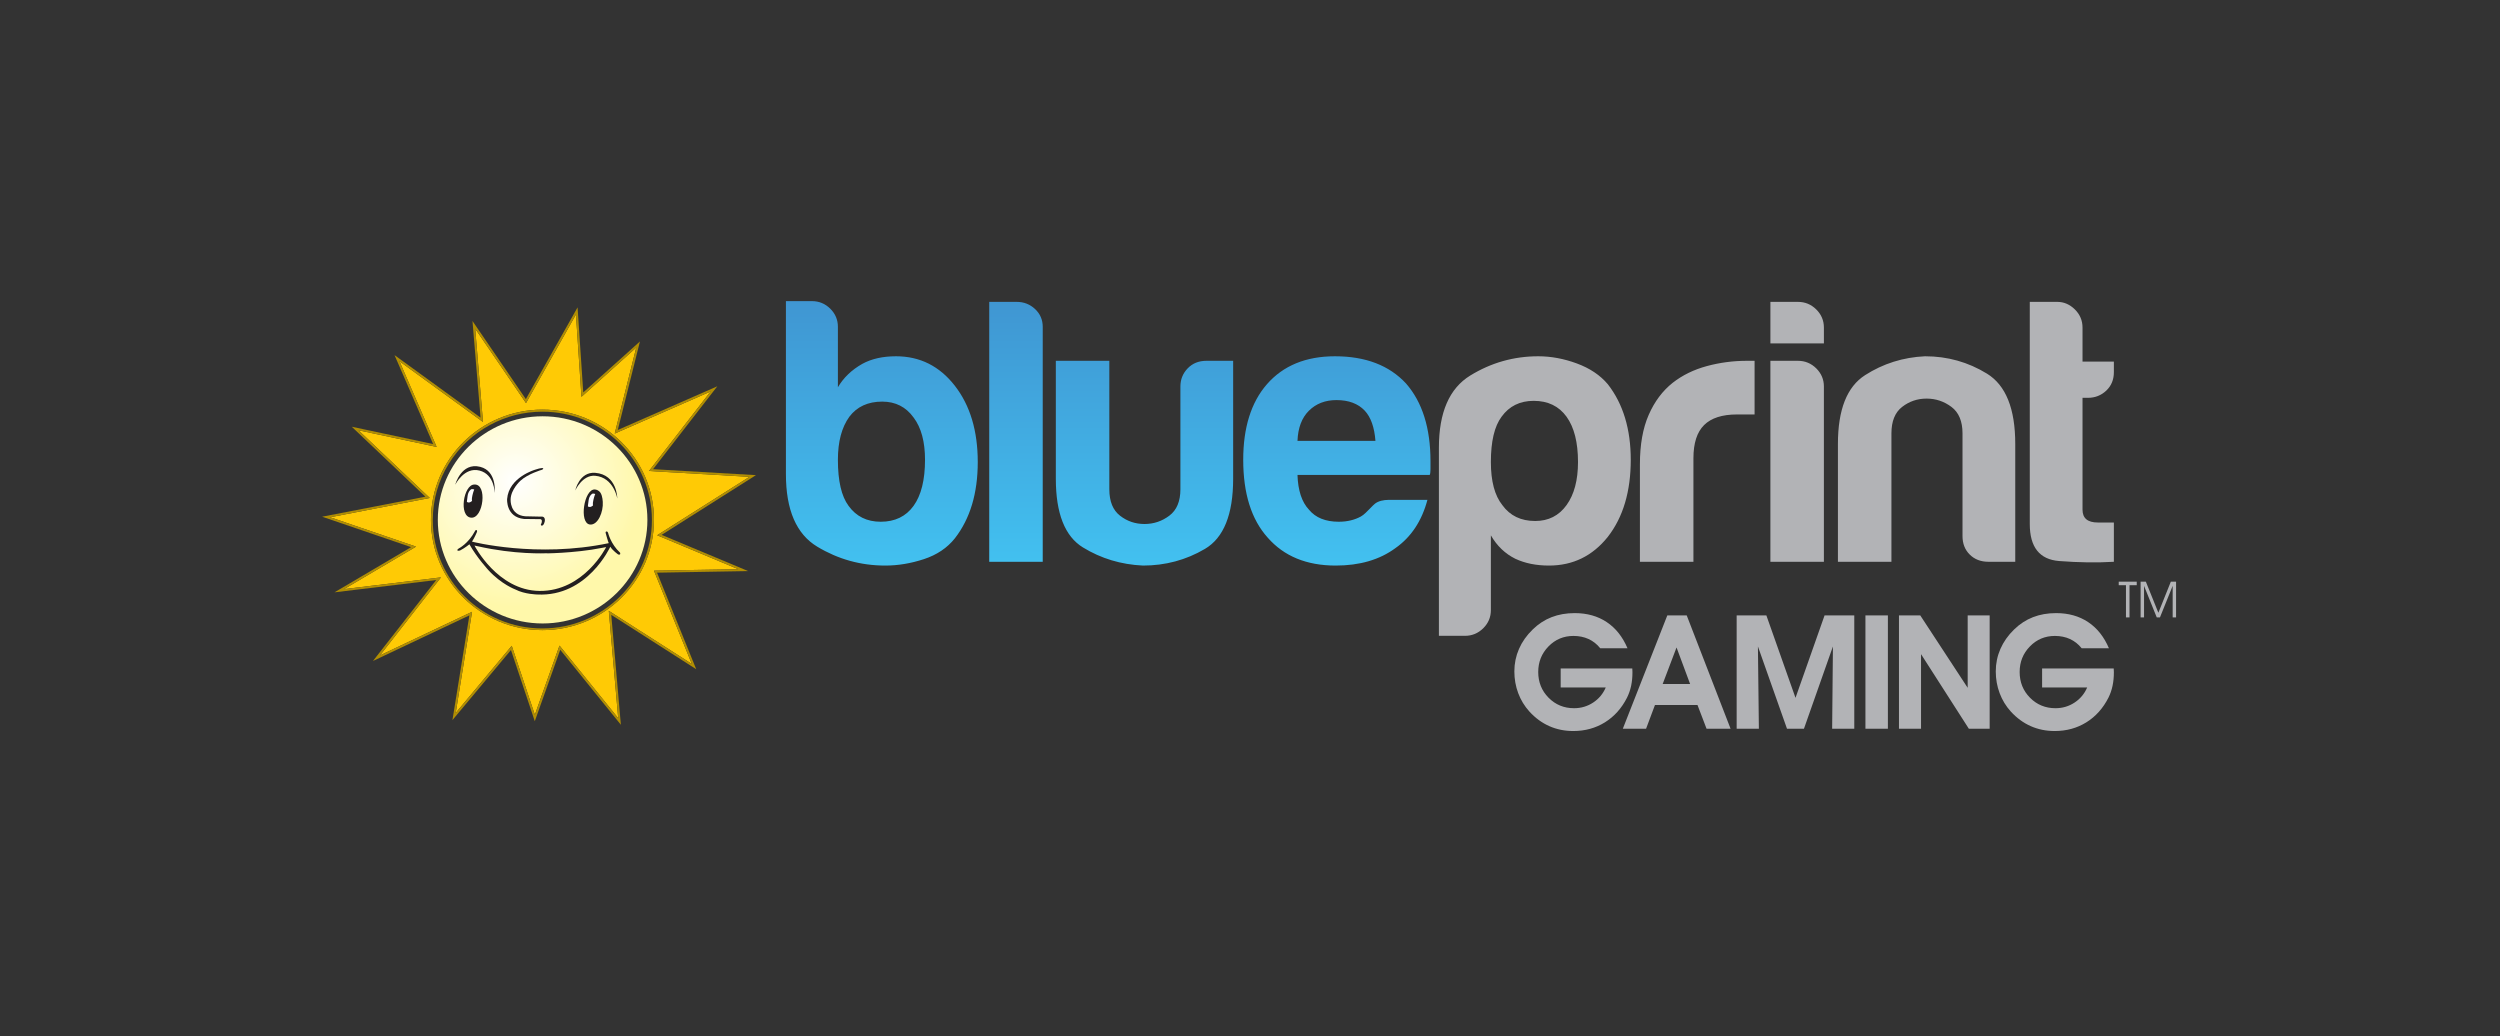 <svg width="357" height="148" viewBox="0 0 357 148" fill="none" xmlns="http://www.w3.org/2000/svg">
<rect x="0" y="0" width="357" height="148" fill="#333333" stroke="none"/>
<path fill-rule="evenodd" clip-rule="evenodd" d="M112.229 67.707V43H115.94C116.958 43 117.832 43.361 118.56 44.079C119.286 44.798 119.652 45.662 119.652 46.668V55.3C120.452 53.934 121.616 52.818 123.144 51.955C124.454 51.237 126.053 50.876 127.947 50.876C131.365 50.876 134.168 52.278 136.35 55.084C138.534 57.889 139.624 61.523 139.624 65.981C139.624 70.442 138.534 74.074 136.35 76.879C135.26 78.246 133.786 79.236 131.931 79.846C130.074 80.456 128.236 80.763 126.419 80.763C122.927 80.763 119.687 79.864 116.704 78.065C113.719 76.269 112.229 72.815 112.229 67.707ZM119.652 65.658C119.652 68.678 120.159 70.874 121.179 72.24C122.27 73.75 123.798 74.505 125.762 74.505C127.8 74.505 129.365 73.75 130.456 72.24C131.547 70.729 132.093 68.535 132.093 65.658C132.093 63.068 131.547 61.055 130.456 59.615C129.365 58.105 127.873 57.35 125.982 57.35C123.943 57.35 122.379 58.069 121.289 59.507C120.196 61.018 119.652 63.068 119.652 65.658ZM177.532 65.658C177.532 61.055 178.66 57.458 180.916 54.868C183.244 52.208 186.482 50.876 190.63 50.876C194.996 50.876 198.379 52.17 200.781 54.761C203.108 57.422 204.274 61.125 204.274 65.874V66.629V67.06C204.274 67.422 204.236 67.673 204.164 67.817H185.281C185.353 70.046 185.9 71.701 186.919 72.78C187.864 73.93 189.283 74.505 191.176 74.505C192.413 74.505 193.458 74.235 194.342 73.751C194.76 73.52 195.248 73.016 195.672 72.577C195.938 72.303 196.178 72.054 196.36 71.915C196.833 71.557 197.506 71.377 198.379 71.377H203.838C203.035 74.398 201.508 76.701 199.252 78.282C196.996 79.937 194.159 80.763 190.739 80.763C186.592 80.763 183.353 79.433 181.025 76.772C178.697 74.181 177.532 70.479 177.532 65.658ZM190.848 57.133C189.246 57.133 187.937 57.638 186.918 58.645C185.899 59.652 185.353 61.091 185.281 62.96H196.414C196.267 61.018 195.759 59.58 194.887 58.645C193.939 57.638 192.594 57.133 190.848 57.133ZM141.262 43.108V80.223H148.902V46.668C148.902 45.662 148.537 44.818 147.81 44.133C147.081 43.45 146.209 43.108 145.191 43.108H141.262ZM169.599 52.602C170.29 51.884 171.183 51.523 172.274 51.523H176.094V68.356C176.094 73.464 174.746 76.808 172.055 78.389C169.362 79.972 166.416 80.763 163.215 80.763C160.084 80.618 157.228 79.757 154.646 78.174C152.063 76.592 150.772 73.318 150.772 68.356V51.523H158.412V69.866C158.412 71.592 158.92 72.851 159.939 73.641C160.958 74.434 162.122 74.828 163.433 74.828C164.742 74.828 165.924 74.434 166.979 73.641C168.033 72.851 168.562 71.592 168.562 69.866V55.192C168.562 54.185 168.907 53.323 169.599 52.602Z" fill="url(#paint0_linear_372_1270)"/>
<path fill-rule="evenodd" clip-rule="evenodd" d="M256.741 51.523H252.812V80.223H260.452V55.192C260.452 54.185 260.087 53.323 259.361 52.602C258.633 51.884 257.76 51.523 256.741 51.523ZM256.742 43.108H252.813V49.041H260.453V46.776C260.453 45.77 260.088 44.906 259.362 44.187C258.634 43.468 257.761 43.108 256.742 43.108ZM225.339 65.981C225.339 63.176 224.793 61.018 223.702 59.507C222.611 57.997 221.045 57.241 219.009 57.241C217.044 57.241 215.516 57.997 214.425 59.507C213.405 60.874 212.897 63.032 212.897 65.981C212.897 68.716 213.442 70.767 214.534 72.131C215.625 73.642 217.189 74.398 219.227 74.398C221.118 74.398 222.611 73.642 223.702 72.131C224.793 70.621 225.339 68.571 225.339 65.981ZM212.897 87.128C212.897 88.135 212.531 88.998 211.805 89.718C211.077 90.436 210.204 90.797 209.185 90.797H205.475V63.931C205.475 58.897 206.964 55.462 209.95 53.627C212.933 51.793 216.171 50.876 219.664 50.876C221.483 50.876 223.321 51.218 225.176 51.902C227.031 52.587 228.505 53.574 229.597 54.868C231.78 57.673 232.872 61.271 232.872 65.658C232.872 70.19 231.78 73.858 229.597 76.663C227.414 79.397 224.612 80.763 221.193 80.763C219.372 80.763 217.771 80.44 216.389 79.792C214.933 79.073 213.769 77.958 212.897 76.447V87.128ZM234.18 80.223V66.305C234.18 63.5 234.597 61.145 235.437 59.238C236.271 57.333 237.418 55.804 238.874 54.653C240.255 53.574 241.876 52.783 243.732 52.278C245.587 51.776 247.497 51.523 249.463 51.523H250.008H250.554V59.184H248.043C245.932 59.184 244.368 59.688 243.35 60.694C242.329 61.703 241.821 63.283 241.821 65.442V80.223H234.18ZM287.778 80.223H283.959C282.866 80.223 281.974 79.882 281.285 79.197C280.591 78.516 280.246 77.634 280.246 76.556V61.881C280.246 60.156 279.719 58.897 278.665 58.105C277.608 57.315 276.426 56.919 275.116 56.919C273.807 56.919 272.642 57.315 271.624 58.105C270.604 58.897 270.096 60.156 270.096 61.881V80.223H262.455V63.392C262.455 58.501 263.746 55.229 266.33 53.574C268.912 51.919 271.769 51.021 274.899 50.876C278.099 50.876 281.047 51.703 283.74 53.357C286.432 55.013 287.778 58.357 287.778 63.392V80.223ZM294.056 80.116C296.857 80.332 299.458 80.367 301.861 80.223V74.614H299.568C298.112 74.614 297.384 74.003 297.384 72.78V56.81H298.149C299.166 56.81 300.041 56.47 300.769 55.786C301.495 55.104 301.861 54.221 301.861 53.142V51.632H297.384V46.776C297.384 45.77 297.02 44.906 296.294 44.188C295.565 43.468 294.728 43.108 293.783 43.108H289.853V74.829C289.853 78.139 291.253 79.899 294.056 80.116Z" fill="#B2B3B6"/>
<path fill-rule="evenodd" clip-rule="evenodd" d="M305.679 83.063V88.167H306.169V83.659L307.984 88.167H308.441L310.257 83.659V88.167H310.743V83.063H309.995L308.215 87.501L306.427 83.063H305.679ZM233.103 95.732C233.096 95.61 233.092 95.519 233.092 95.46H222.865V98.174H229.3C228.911 99.078 228.309 99.797 227.495 100.331C226.681 100.865 225.775 101.132 224.778 101.132C223.337 101.132 222.125 100.633 221.138 99.636C220.152 98.638 219.659 97.413 219.659 95.96C219.659 94.529 220.146 93.313 221.121 92.312C222.096 91.311 223.285 90.811 224.688 90.811C225.482 90.811 226.201 90.958 226.842 91.25C227.484 91.543 228.041 91.982 228.513 92.568H232.406C231.708 90.93 230.718 89.684 229.435 88.832C228.153 87.979 226.63 87.552 224.868 87.552C223.66 87.552 222.56 87.745 221.566 88.131C220.572 88.516 219.67 89.106 218.86 89.899C218.005 90.73 217.356 91.65 216.913 92.662C216.471 93.675 216.25 94.744 216.25 95.871C216.25 96.968 216.434 98.006 216.801 98.985C217.168 99.964 217.701 100.839 218.399 101.609C219.239 102.529 220.183 103.222 221.234 103.689C222.284 104.157 223.428 104.39 224.665 104.39C226.345 104.39 227.851 103.977 229.182 103.15C230.514 102.323 231.565 101.15 232.338 99.63C232.6 99.104 232.795 98.542 232.923 97.945C233.051 97.349 233.114 96.702 233.114 96.004C233.114 95.945 233.111 95.854 233.103 95.732ZM241.346 97.673L239.41 92.457L237.43 97.673H241.346ZM236.328 100.676L235.057 104.068H231.737L238.094 87.875H240.862L247.128 104.068H243.697L242.403 100.676H236.328ZM247.994 104.067H251.167L251.031 92.312L255.184 104.067H257.602L261.742 92.312L261.63 104.067H264.791V87.875H260.55L256.398 99.653L252.236 87.875H247.994V104.067ZM266.384 104.068H269.591V87.875H266.384V104.068ZM271.173 104.067H274.324V93.413L281.153 104.067H284.123V87.875H280.984V98.218L274.211 87.875H271.173V104.067ZM301.839 95.46C301.839 95.519 301.843 95.61 301.85 95.732C301.858 95.854 301.861 95.945 301.861 96.004C301.861 96.702 301.798 97.349 301.67 97.945C301.542 98.542 301.347 99.104 301.085 99.63C300.312 101.15 299.261 102.323 297.929 103.15C296.597 103.977 295.092 104.39 293.411 104.39C292.175 104.39 291.03 104.157 289.981 103.689C288.93 103.222 287.985 102.529 287.145 101.609C286.447 100.839 285.915 99.964 285.548 98.985C285.18 98.006 284.996 96.968 284.996 95.871C284.996 94.744 285.217 93.675 285.66 92.662C286.103 91.65 286.751 90.73 287.606 89.899C288.417 89.106 289.319 88.516 290.312 88.131C291.306 87.745 292.406 87.552 293.614 87.552C295.377 87.552 296.9 87.979 298.182 88.832C299.465 89.684 300.455 90.93 301.153 92.568H297.26C296.787 91.982 296.23 91.543 295.589 91.25C294.948 90.958 294.229 90.811 293.435 90.811C292.032 90.811 290.843 91.311 289.868 92.312C288.893 93.313 288.406 94.529 288.406 95.96C288.406 97.413 288.898 98.638 289.885 99.636C290.871 100.633 292.084 101.132 293.524 101.132C294.522 101.132 295.428 100.865 296.242 100.331C297.056 99.797 297.657 99.078 298.047 98.174H291.612V95.46H301.839ZM303.587 88.167H304.094V83.564H305.126V83.063H302.554V83.564H303.587V88.167Z" fill="#B2B3B6"/>
<path fill-rule="evenodd" clip-rule="evenodd" d="M77.462 89.981C68.68 89.981 61.535 82.919 61.535 74.239C61.535 65.558 68.68 58.495 77.462 58.495C86.244 58.495 93.389 65.558 93.389 74.239C93.389 82.919 86.244 89.981 77.462 89.981V89.981ZM107.014 68.092L92.678 67.26L101.478 55.903L87.779 61.915L90.855 49.63L83.029 56.666L82.243 44.909L75.113 57.556L67.859 46.94L68.971 60.255L57.043 51.592L62.354 63.822L51.196 61.447L61.366 71.109L47.142 73.864L59.411 78.06L49.132 84.123L62.966 82.45L54.26 93.587L67.412 87.363L65.075 101.805L73.076 92.222L76.375 102.077L79.896 92.192L88.276 102.553L86.934 87.225L98.79 94.811L93.387 81.491L105.423 81.281L93.842 76.434L107.014 68.092Z" fill="#FFCA05"/>
<path fill-rule="evenodd" clip-rule="evenodd" d="M93.093 74.274C93.093 82.816 86.088 89.74 77.447 89.74C68.806 89.74 61.801 82.816 61.801 74.274C61.801 68.392 65.123 63.277 70.014 60.662C72.231 59.468 74.769 58.79 77.466 58.79C86.083 58.79 93.093 65.72 93.093 74.239C93.093 74.245 93.093 74.251 93.093 74.257C93.093 74.262 93.093 74.268 93.093 74.274M77.466 58.494C68.683 58.494 61.539 65.557 61.539 74.239C61.539 82.918 68.683 89.98 77.466 89.98C86.248 89.98 93.392 82.918 93.392 74.239C93.392 65.557 86.248 58.494 77.466 58.494" fill="#B18E03"/>
<path fill-rule="evenodd" clip-rule="evenodd" d="M98.792 94.81L86.937 87.224L88.279 102.552L79.899 92.191L76.377 102.077L73.079 92.221L65.077 101.805L67.414 87.363L54.263 93.586L62.969 82.449L49.134 84.122L59.414 78.06L47.145 73.864L61.368 71.108L51.199 61.446L62.357 63.821L57.046 51.592L68.973 60.255L67.862 46.939L75.115 57.555L82.245 44.909L83.031 56.666L90.858 49.629L87.781 61.914L101.48 55.903L92.68 67.26L107.016 68.091L93.844 76.434L105.426 81.28L93.389 81.49L98.792 94.81ZM94.482 76.38L107.951 67.85L93.259 66.998L102.43 55.163L88.218 61.4L91.384 48.757L83.289 56.035L82.477 43.892L75.091 56.993L67.47 45.839L68.622 59.633L56.339 50.712L61.854 63.412L50.234 60.939L60.747 70.928L46 73.785L58.709 78.131L47.767 84.585L62.295 82.828L53.258 94.39L67.029 87.872L64.609 102.829L72.965 92.822L76.368 102.99L80.001 92.791L88.661 103.498L87.287 87.8L99.419 95.563L93.827 81.778L106.838 81.551L94.482 76.38Z" fill="#B18E03"/>
<path fill-rule="evenodd" clip-rule="evenodd" d="M62.52 74.239C62.52 82.394 69.236 89.031 77.484 89.031V89.031C85.737 89.031 92.449 82.394 92.449 74.239V74.239C92.449 66.082 85.737 59.446 77.484 59.446V59.446C69.236 59.446 62.52 66.082 62.52 74.239" fill="url(#paint1_radial_372_1270)"/>
<path fill-rule="evenodd" clip-rule="evenodd" d="M77.034 84.384C71.048 84.316 67.754 77.907 67.754 77.907L68.222 78.005C73.494 79.201 77.762 79.022 78.31 79C77.007 79.047 82.033 79.041 86.031 78.224L86.561 78.124C86.561 78.124 83.395 84.458 77.034 84.384M88.541 78.918C87.203 77.68 86.837 76.1 86.837 76.1C86.761 75.853 86.595 75.895 86.595 75.895C86.419 75.931 86.492 76.126 86.492 76.126C86.792 77.272 86.93 77.562 86.93 77.562C76.646 79.725 67.403 77.345 67.403 77.345C67.824 76.686 68.112 75.959 68.112 75.959C68.173 75.737 68.059 75.699 68.059 75.699C67.887 75.641 67.835 75.827 67.835 75.827C66.865 77.654 65.505 78.322 65.505 78.322L65.506 78.324C65.506 78.324 65.24 78.473 65.33 78.609C65.33 78.609 65.397 78.72 65.727 78.594V78.593C66.363 78.268 67.034 77.726 67.034 77.726C68.078 79.604 69.751 81.424 69.751 81.424C71.603 83.447 73.604 84.181 73.604 84.181C74.922 84.869 76.721 84.894 76.721 84.894C83.898 85.261 87.151 78.071 87.151 78.071C87.468 78.613 88.277 79.177 88.277 79.177C88.707 79.304 88.541 78.918 88.541 78.918" fill="#231F20"/>
<path fill-rule="evenodd" clip-rule="evenodd" d="M74.828 74.108C74.942 74.119 77.007 74.135 77.007 74.135C77.589 74.048 77.316 74.741 77.316 74.741C77.115 74.99 77.356 75.067 77.356 75.067C77.693 75.067 77.801 74.394 77.801 74.394C77.889 73.662 77.272 73.775 77.272 73.775C77.272 73.787 74.999 73.726 74.999 73.726C72.782 73.541 72.916 71.345 72.916 71.345C72.927 69.907 74.307 68.656 74.307 68.656C75.407 67.648 77.384 67.086 77.384 67.086C77.659 66.963 77.563 66.899 77.563 66.899C77.502 66.693 76.422 67.07 76.422 67.07C76.422 67.07 72.66 68.145 72.416 71.263C72.416 71.263 72.222 73.843 74.828 74.108" fill="#231F20"/>
<path fill-rule="evenodd" clip-rule="evenodd" d="M65.008 69.21C65.008 69.21 66.295 66.636 68.47 67.195C70.645 67.752 70.632 70.374 70.632 70.374C70.632 70.374 71.011 67.28 68.576 66.664C65.852 65.976 65.008 69.21 65.008 69.21" fill="#231F20"/>
<path fill-rule="evenodd" clip-rule="evenodd" d="M84.999 67.52C88.153 67.766 88.153 71.196 88.153 71.196C88.153 71.196 87.657 68.181 84.999 67.941C83.161 67.776 82.143 70.039 82.143 70.039C82.143 70.039 82.717 67.342 84.999 67.52" fill="#231F20"/>
<path fill-rule="evenodd" clip-rule="evenodd" d="M67.674 69.197C67.648 69.199 67.656 69.198 67.674 69.197Z" fill="#231F20"/>
<path fill-rule="evenodd" clip-rule="evenodd" d="M67.727 69.192C67.723 69.192 67.721 69.193 67.718 69.193C67.723 69.192 67.727 69.192 67.727 69.192" fill="#231F20"/>
<path fill-rule="evenodd" clip-rule="evenodd" d="M67.718 69.193C67.707 69.194 67.689 69.196 67.674 69.197C67.684 69.196 67.698 69.195 67.718 69.193" fill="#231F20"/>
<path fill-rule="evenodd" clip-rule="evenodd" d="M67.727 69.192C66.188 69.207 65.466 73.758 67.271 73.924C69.04 74.084 69.635 69.044 67.727 69.192" fill="#231F20"/>
<path fill-rule="evenodd" clip-rule="evenodd" d="M67.302 69.859C67.302 69.859 66.882 70.081 66.778 70.791C66.672 71.5 66.674 71.67 66.674 71.67C66.674 71.67 66.822 71.787 67.02 71.75C67.22 71.712 67.407 71.531 67.407 71.531C67.407 71.531 67.329 71.334 67.455 70.774C67.579 70.213 67.721 69.905 67.721 69.905C67.721 69.905 67.634 69.859 67.526 69.847C67.418 69.835 67.302 69.859 67.302 69.859" fill="#FEFEFE"/>
<path fill-rule="evenodd" clip-rule="evenodd" d="M86.077 71.671C86.045 71.056 85.895 70.407 85.552 70.151C85.552 70.151 85.348 69.995 85.256 69.961C85.163 69.929 84.96 69.893 84.96 69.893C83.385 69.796 82.652 74.722 84.24 74.901C85.387 75.03 86.175 73.09 86.077 71.671" fill="#231F20"/>
<path fill-rule="evenodd" clip-rule="evenodd" d="M84.579 70.501C84.579 70.501 84.16 70.723 84.056 71.433C83.95 72.143 83.952 72.312 83.952 72.312C83.952 72.312 84.099 72.429 84.298 72.392C84.498 72.355 84.685 72.173 84.685 72.173C84.685 72.173 84.607 71.977 84.733 71.416C84.857 70.855 84.999 70.547 84.999 70.547C84.999 70.547 84.912 70.501 84.804 70.489C84.695 70.477 84.579 70.501 84.579 70.501" fill="#FEFEFE"/>
<defs>
<linearGradient id="paint0_linear_372_1270" x1="213.143" y1="88.04" x2="213.143" y2="43" gradientUnits="userSpaceOnUse">
<stop stop-color="#42C9F6"/>
<stop offset="1" stop-color="#4096D2"/>
</linearGradient>
<radialGradient id="paint1_radial_372_1270" cx="0" cy="0" r="1" gradientUnits="userSpaceOnUse" gradientTransform="translate(73.688 68.736) rotate(66.508) scale(17.931 18.074)">
<stop stop-color="white"/>
<stop offset="1" stop-color="#FFF8AA"/>
</radialGradient>
</defs>
</svg>
